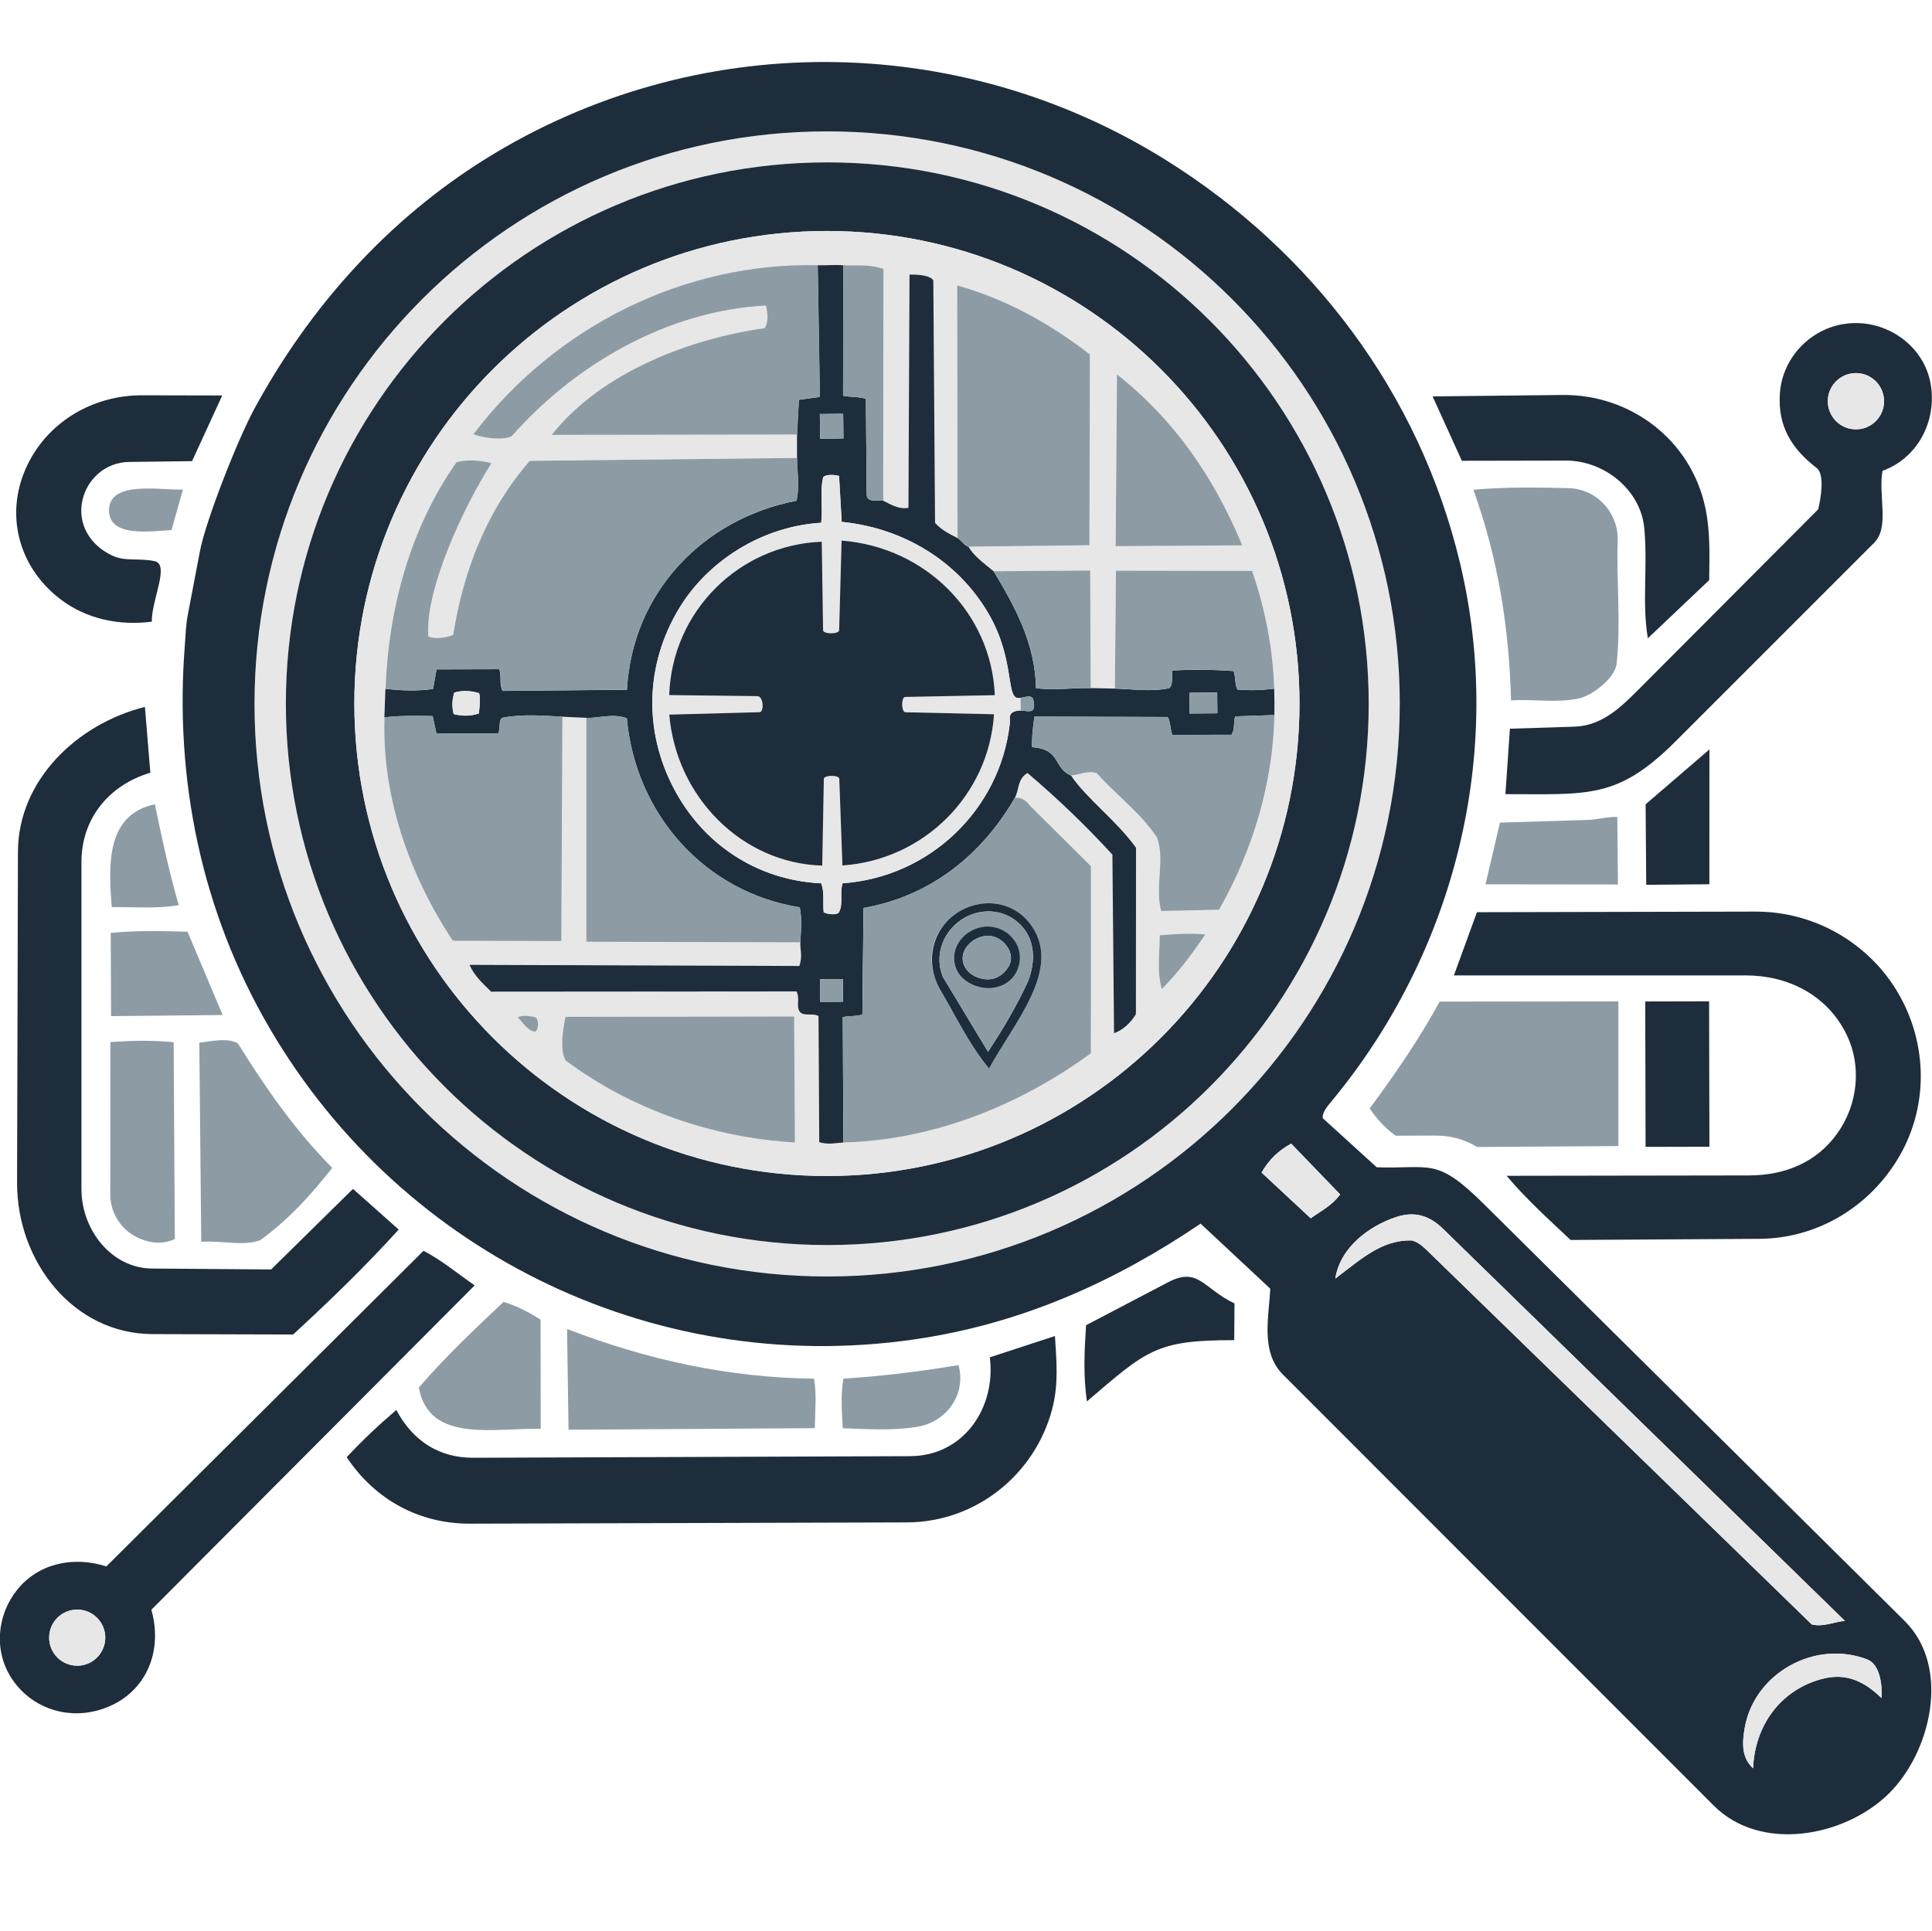 <?xml version="1.0" encoding="UTF-8"?>
<svg id="Layer_1" xmlns="http://www.w3.org/2000/svg" version="1.1" viewBox="0 0 578.3 578">
  <!-- Generator: Adobe Illustrator 30.1.0, SVG Export Plug-In . SVG Version: 2.1.1 Build 136)  -->
  <defs>
    <style>
      .st0 {
        fill: #1e2d3b;
      }

      .st1 {
        fill: #8d9ca4;
      }

      .st2 {
        fill: #e7e7e7;
      }
    </style>
  </defs>
  <path class="st0" d="M103.77,436.23c4.83-5.14,9.33-9.39,14.86-14.14,4.98,9.33,12.86,14.35,23.05,14.31l130.75-.48c16.19-.06,25.75-14.72,23.85-29.59l19.5-6.38c.45,7.46,1.14,14.34-.82,21.82-5.08,19.43-22.6,33.92-43.52,33.98l-130.74.38c-15.22.04-28.42-7.14-36.93-19.9Z"/>
  <path class="st1" d="M243.89,427.54l-73.71.46-.44-30.14c23.97,9.21,48.13,14.54,73.92,14.87.81,4.94.35,8.31.23,14.81Z"/>
  <path class="st1" d="M161.85,427.75c-13.89-.35-33.49,4.42-36.48-12.38,8.12-9.39,16.51-17.28,25.34-25.62,4.08,1.2,7.47,3.01,11.1,5.29l.04,32.71Z"/>
  <path class="st0" d="M369.45,401.19c-23.48-.02-26.11,2.98-44.11,18.34-1.13-7.92-.74-15.22-.25-22.81l24.49-12.83c9.19-4.82,10.58,1.88,19.94,6.31l-.08,10.99Z"/>
  <path class="st1" d="M274.23,427.19c-7.72,1.18-14.86.59-21.97.38-.3-5.55-.64-9.73.18-14.85,11.74-.77,22.58-2.08,34.47-4.07,2.35,8.5-3.28,17.1-12.68,18.54Z"/>
  <path class="st0" d="M81.15,380.03l24.51-24.12,13.68,12.17c-10.28,11.35-20.53,21.2-31.59,31.42l-42.11-.12c-23.74-.07-40.59-21.78-40.53-45.32l.26-99.05c.06-21.48,17.74-38.32,38.01-43.39l1.62,19.7c-12.23,3.64-20.62,13.57-20.62,26.75v97.9c0,12.18,8.96,23.68,21.09,23.78l35.67.28Z"/>
  <path class="st0" d="M46.29,167.99c4.63.98-1.01,11.79-.84,18.12-9.81,1.24-19.55-.78-27.32-6.69-13.65-10.38-17.28-27.95-8.54-42.82,6.76-11.5,19.35-18.29,32.93-18.26l24,.05-9.03,19.66-18.86.24c-7.18.09-12.53,5.24-13.93,11.35-1.68,7.33,2.42,13.82,9.2,16.81,3.81,1.68,7.67.55,12.38,1.54Z"/>
  <path class="st1" d="M99.43,349.63c-6.64,8.48-13.39,15.76-21.57,21.65-5.01,1.87-11.64.04-17.62.46l-.58-59.58c3.68-.5,8.53-1.54,11.51.16,8.33,13.23,16.54,25.37,28.26,37.29Z"/>
  <path class="st1" d="M52.33,370.91c-4.21,2.09-9.45,1-13.3-1.69-3.42-2.39-6.03-6.73-6.03-11.63l.05-45.64c6.72-.45,12.3-.58,18.93.05l.35,58.9Z"/>
  <path class="st1" d="M66.64,303.86l-33.39.33-.11-24.9c7.82-.78,15.17-.59,22.99-.37l10.52,24.94Z"/>
  <path class="st1" d="M53.5,270.99c-6.85,1.08-12.96.52-20.06.57-.86-11.95-2.07-27.58,12.92-30.8,2.18,10.56,4.19,19.84,7.14,30.23Z"/>
  <path class="st1" d="M51.34,158.69c-6.34.32-18.9,2.33-18.7-6.11.21-8.89,15.64-5.72,22.12-6.04l-3.42,12.16Z"/>
  <path class="st2" d="M418.99,210.73c0,94.66-76.74,171.4-171.4,171.4s-171.4-76.74-171.4-171.4S152.92,39.33,247.58,39.33s171.4,76.74,171.4,171.4ZM409.69,210.66c0-89.5-72.56-162.06-162.06-162.06S85.58,121.16,85.58,210.66s72.56,162.06,162.06,162.06,162.06-72.56,162.06-162.06Z"/>
  <path class="st0" d="M383.99,411.47c-6.89-6.89-4.04-17.8-3.78-25.7l-20.83-19.46c-25.29,17.12-52.29,29.25-82.43,34.15-78.73,12.79-156.14-24.22-196.13-92.46-20.55-35.07-28.62-74.71-25.5-114.77.26-3.3.3-6.1.9-9.21l3.65-19.12c1.73-9.03,11.26-33.33,16.3-42.59,16.54-30.41,39.89-56.57,69.46-74.92,62.36-38.7,141.13-38.35,203.37.53,43.69,27.28,75.88,69.8,88,120.54,13.58,56.82-1.43,116.6-38.49,161.29-1.1,1.33-2.86,3.38-2.55,5.02l16.14,14.67c16.35.54,17.78-3.15,32.1,11.04l125.91,124.77c13.97,13.84,7.85,39.37-4.82,51.77-13.03,12.76-38.16,17.68-52.33,3.5l-128.96-129.04ZM418.99,210.73c0-94.66-76.74-171.4-171.4-171.4S76.18,116.07,76.18,210.73s76.74,171.4,171.4,171.4,171.4-76.74,171.4-171.4ZM401.15,357.58l-14.66-15.22c-3.74,2.01-6.71,4.83-8.86,8.67l14.7,13.68c3.36-2.39,6.29-3.77,8.82-7.13ZM542.3,486.29c3.56.89,6.87-.88,9.95-1.04l-120.31-117.39c-4.15-4.05-8.6-5.34-14.11-3.5-8.24,2.75-16.74,9.23-18.14,18.4,8.01-6.06,13.92-11.58,22.87-11.43,2.27.58,3.87,2.29,5.78,4.15l113.96,110.81ZM545.64,502.54c7.22-1.85,12.61,1,17.54,5.78.26-3.76-.39-10.06-4.29-11.56-15.62-6-33.71,4.11-36.62,20.36-.8,4.46-1.07,9.01,2.48,12.24.5-12.87,8.28-23.6,20.89-26.83Z"/>
  <path class="st2" d="M542.3,486.29l-113.96-110.81c-1.91-1.86-3.51-3.56-5.78-4.15-8.96-.14-14.86,5.37-22.87,11.43,1.4-9.17,9.9-15.65,18.14-18.4,5.51-1.84,9.97-.55,14.11,3.5l120.31,117.39c-3.08.15-6.39,1.93-9.95,1.04Z"/>
  <path class="st2" d="M545.64,502.54c-12.61,3.23-20.38,13.95-20.89,26.83-3.55-3.23-3.28-7.78-2.48-12.24,2.91-16.26,21-26.36,36.62-20.36,3.9,1.5,4.56,7.8,4.29,11.56-4.93-4.78-10.32-7.63-17.54-5.78Z"/>
  <path class="st2" d="M401.15,357.58c-2.54,3.36-5.47,4.74-8.82,7.13l-14.7-13.68c2.15-3.85,5.13-6.66,8.86-8.67l14.66,15.22Z"/>
  <path class="st1" d="M483.91,198.63c-.46,4.49-7.44,9.62-11.25,10.44-6.79,1.45-13.3.17-20.36.6-.61-21.58-3.74-42.04-11.28-63.06,9.72-.85,18.83-.71,28.49-.48,8.44.21,15.01,7.39,14.71,15.83-.43,12.25,1.01,23.7-.31,36.67Z"/>
  <path class="st0" d="M493.24,191.07c-1.81-10.92.04-21.77-1.08-33.09s-11.92-20.13-23.48-20.1l-31.11.06-8.75-19.27,38.78-.43c20.56-.23,38.52,13.51,42.82,33.63,1.57,7.33,1.26,14.4,1.19,21.8l-18.37,17.41Z"/>
  <path class="st0" d="M450.98,351.99l72.54-.11c11.1-.02,20.37-4.12,26.39-12.52,6.29-8.78,7.54-20.56,2.47-30.34-5.8-11.2-17.19-17.02-29.84-17.02h-87.35s6.9-18.92,6.9-18.92l83.38-.18c17.61-.04,33.06,9.25,41.64,22.66,9.92,15.52,10.42,34.98,1.47,50.5-8.71,15.1-24.53,24.7-41.97,24.8l-56.5.34c-6.83-6.48-12.92-11.86-19.14-19.2Z"/>
  <path class="st1" d="M442.11,343.35c-4.2-2.48-8.14-3.41-12.56-3.4l-11.77.04c-3.04-2.11-5.46-4.79-7.81-8.14,7.62-10.38,14.56-20.29,20.96-32.01l53.49-.06v43.32s-42.31.26-42.31.26Z"/>
  <rect class="st0" x="492.51" y="299.79" width="19.11" height="43.53" transform="translate(-.72 1.13) rotate(-.13)"/>
  <path class="st1" d="M484.29,264.78l-39.64-.05,4.33-18.47,26.39-.81c2.82-.09,5.27-.94,8.74-.9l.18,20.23Z"/>
  <polygon class="st0" points="511.66 264.71 492.76 264.88 492.58 240.78 511.68 224.35 511.66 264.71"/>
  <path class="st0" d="M450.61,237.75l1.35-19.6,19.2-.61c8.39-.26,13.89-5.7,19.65-11.47l53.42-53.59c.79-3.13,2.02-10.46-.41-12.34-7.48-5.77-11.74-12.49-11.05-22.36.79-11.18,9.75-19.88,20.41-20.95,11.46-1.15,22.23,6.42,24.55,17.26s-2.95,22.72-14.25,26.87c-1.32,7.52,2.22,16.83-2.53,21.57l-59.36,59.36c-17.46,17.46-26.25,15.82-50.99,15.85ZM563.95,120.11c0-4.65-3.77-8.42-8.42-8.42s-8.42,3.77-8.42,8.42,3.77,8.42,8.42,8.42,8.42-3.77,8.42-8.42Z"/>
  <circle class="st2" cx="555.53" cy="120.11" r="8.42"/>
  <path class="st0" d="M409.69,210.66c0,89.5-72.56,162.06-162.06,162.06s-162.06-72.56-162.06-162.06S158.13,48.61,247.63,48.61s162.06,72.56,162.06,162.06ZM388.97,210.6c0-78.12-63.33-141.45-141.45-141.45s-141.45,63.33-141.45,141.45,63.33,141.45,141.45,141.45,141.45-63.33,141.45-141.45Z"/>
  <path class="st2" d="M388.97,210.6c0,78.12-63.33,141.45-141.45,141.45s-141.45-63.33-141.45-141.45,63.33-141.45,141.45-141.45,141.45,63.33,141.45,141.45ZM238.6,130.09v7s-80.03.87-80.03.87c-12.8,14.66-19.85,32.74-22.94,52.1-2.18.89-5.48,1.36-7.42.45-1.07-13.93,10.54-38.7,18.88-51.83-3.03-.89-7.16-1.17-10.44-.33-13.92,19.78-20.4,44.01-21.26,67.84l-.31,8.56c-.84,23.39,7.29,47.02,20.45,66.88l32.48.09.33-67.17,7.18.34v67.03s64.04.18,64.04.18c-.08,2.09.75,4.18-.29,7.07l-98.73-.34c1.52,3.38,3.83,5.4,6.47,8.03l91.41-.07c1.1,2.15-.15,4.37.93,5.99s3.89.37,5.66,1.38l.22,37.76c2.95.85,5.11.16,7.23.11,26.55-.64,52.58-10.95,74.08-26.72l.02-55.99-18.21-18.07c-1.18-1.67-2.84-2.67-4.57-2.41,1.3-2.24.68-5.64,3.79-7.44,9.22,7.83,17.37,15.71,25.41,24.42l.49,53.48c2.71-.92,5.25-3.42,6.55-5.72l.03-49.81c-6.04-8.37-14.84-14.74-19.45-21.61,2.11-.12,5.11-1.58,7.67-.72,5.69,6.45,13.04,11.8,17.99,19.17,2.64,6.58-.71,14.93,1.33,22.12l17.32-.38c10.18-17.97,16.15-38.04,16.57-58.29.05-2.66.03-5.25-.06-7.91-.4-11.8-2.63-23.58-6.62-35.2l-40.75-.07-.33,35.27-7.21-.15-.16-35.2-28.9.22c-2.41-2-5.94-4.46-7.52-7.35l36.18-.42.14-57.13c-11.95-9.2-24.95-16.51-39.73-20.66l.11,75.64c-2.2-1.17-4.59-2.2-6.73-4.53l-.52-72.54c-.7-1.61-4.84-1.88-7.13-1.8l-.32,69.8c-3.11.58-5.58-1.22-7.52-2.09l.07-69.41c-4.49-1.56-8.35-.84-12.06-1.12-2.57-.19-5.06.06-7.61,0-39.72-.89-78.41,18.08-103.08,50.6,3.13,1.2,8.96,1.92,11.5.56,19.11-21.64,46.67-37.5,76.03-39.08.55,2,.9,4.88-.4,6.78-21.68,3.02-48.61,12.85-63.71,31.94l73.48-.1ZM371.85,163.26c-8.49-20.45-20.36-37.62-37.51-51.19l-.39,51.43,37.9-.24ZM347.77,296.1c5.26-5.37,8.89-10.31,13.01-16.34-4.87-.48-8.9-.12-13.65.23.04,5.65-.95,10.56.64,16.12ZM160.13,308.85c1.21-.34,1.29-4.14-.11-4.39-1.52-.27-3.28-.74-5.13.13,1.65,1.21,2.51,3.72,5.24,4.26ZM237.94,342.02l-.24-37.73-68.45.12c-.79,4-1.75,9.67.02,13.04,19.84,14.81,44.07,23.13,68.66,24.57Z"/>
  <path class="st0" d="M252.4,79.39l-.04,39.08c2.67.51,4.58.22,6.82.93l.25,28.63c.02,2.82,3.74,1.34,4.97,1.89,1.93.87,4.41,2.66,7.52,2.09l.32-69.8c2.3-.08,6.43.19,7.13,1.8l.52,72.54c2.14,2.33,4.53,3.36,6.73,4.53.99.53,2.06,2.29,3.29,2.58,1.58,2.89,5.12,5.34,7.52,7.35,6.48,10.76,12.4,21.59,12.69,35.05,6.26.57,11.22-.17,16.37-.07l7.21.15c5.06.1,10.32,1.02,15.96-.06,1.54-.3,1.1-3.49,1.21-5.34,6.08-.38,12.11-.3,18.4.14.67,2.23.3,3.84,1.12,5.55,4.09.33,7.58.17,11.01-.27.09,2.66.11,5.24.06,7.91l-11.73.39c-.59,1.96-.04,3.81-1.1,5.51l-17.73.02c-.72-2.05-.46-3.64-1.36-5.34l-39.89-.12c-.55,3.52-.78,6.06-.74,9.15,8.77.62,6.2,6.13,11.68,8.49,4.6,6.88,13.4,13.24,19.45,21.61l-.03,49.81c-1.3,2.3-3.84,4.8-6.55,5.72l-.49-53.48c-8.03-8.71-16.18-16.59-25.41-24.42-3.11,1.8-2.49,5.2-3.79,7.44-9.8,16.94-25.14,29.45-45.3,32.96l-.34,31.9c-1.85.6-3.38.33-5.87.77l.19,37.56c-2.13.05-4.28.74-7.23-.11l-.22-37.76c-1.77-1.01-4.59.23-5.66-1.38s.17-3.84-.93-5.99l-91.41.07c-2.64-2.63-4.95-4.65-6.47-8.03l98.73.34c1.03-2.89.2-4.98.29-7.07.13-3.18.61-6.3-.16-10.49-28.37-4.49-49.16-27.79-51.78-56.61-4.39-1.55-8.33.06-12.11-.11l-7.18-.34c-5.71-.27-11.62-.87-17.81.29-1.28.24-.79,3.47-1.35,4.73l-18.52.06-1.16-5.27c-5.16-.08-9.85-.18-14.43.4l.31-8.56c4.52.5,9.25.77,14.26.03l1.04-5.85,18.79-.05c.77,2.36-.12,4.44,1,6.49l37.2-.34c1.61-29.2,22.84-51.22,50.77-56.59.98-4.62.14-8.73.14-12.79v-7s.55-10.42.55-10.42l6.28-.86-.65-39.42c2.54.06,5.04-.2,7.61,0ZM252.38,123.87l-6.98.08.09,7.38,6.98-.08-.09-7.38ZM305.54,212.68c.8,0,2.33.48,3.3.08.84-.34.9-2.3.3-3.67-.38-.87-1.9-.6-3.65-.17-4.84,1.17-1.19-10.83-9.65-25.29-9.29-15.87-25.68-25.59-43.91-27.4l-.79-13.74c-1.28-.41-3.9-.54-4.75.35-1.03,4.25-.06,8.43-.59,13.66-17.8,1.06-33.93,11.51-42.41,25.42-10.47,17.2-10.61,37.12-1.76,54.02,8.87,16.96,25.17,27.6,44.2,28.5,1,2.96.39,5.45.71,8.67,1.05.54,3.5.92,4.48.13,1.53-2.59.22-5.59,1.17-8.82,25.95-1.78,47.16-22,50.05-47.78.13-1.13-.17-1.88.13-2.56.42-.93,1.37-1.31,3.14-1.4ZM143.35,213.58c.24-2.73.5-4.19.08-6.07-2.6-.77-4.91-.89-7.46-.19-.64,2.22-.76,4.12-.17,6.46,2.58.62,4.95.68,7.55-.2ZM364.34,207.33l-8.28.07.05,6.2,8.28-.07-.05-6.2ZM252.28,293.08l-6.81.05.05,6.79,6.81-.05-.05-6.79Z"/>
  <path class="st1" d="M238.6,137.09c0,4.05.84,8.17-.14,12.79-27.93,5.37-49.16,27.39-50.77,56.59l-37.2.34c-1.12-2.05-.23-4.13-1-6.49l-18.79.05-1.04,5.85c-5.01.74-9.74.47-14.26-.03.85-23.83,7.33-48.06,21.26-67.84,3.28-.85,7.41-.56,10.44.33-8.34,13.13-19.95,37.9-18.88,51.83,1.95.91,5.25.44,7.42-.45,3.09-19.36,10.14-37.44,22.94-52.1l80.04-.87Z"/>
  <path class="st1" d="M252.46,342.02l-.19-37.56c2.49-.45,4.02-.17,5.87-.77l.34-31.9c20.15-3.51,35.5-16.02,45.3-32.96,1.74-.26,3.39.75,4.57,2.41l18.21,18.07-.02,55.99c-21.5,15.76-47.53,26.07-74.08,26.72ZM309.01,277.47c-5.28-7.99-15.46-9.02-22.73-4.06-7.53,5.13-9.66,14.78-4.77,23.01s8.45,16.05,14.54,23.45c7.4-13.57,21.58-29.35,12.96-42.4Z"/>
  <path class="st1" d="M244.79,79.39l.65,39.42-6.28.86-.55,10.42-73.48.1c15.11-19.09,42.03-28.92,63.71-31.94,1.3-1.9.95-4.79.4-6.78-29.37,1.58-56.93,17.45-76.03,39.08-2.53,1.37-8.37.64-11.5-.56,24.67-32.52,63.36-51.49,103.08-50.6Z"/>
  <path class="st1" d="M168.35,214.55l-.33,67.17-32.48-.09c-13.16-19.86-21.29-43.49-20.45-66.88,4.59-.57,9.27-.47,14.43-.4l1.16,5.27,18.52-.06c.55-1.26.07-4.49,1.35-4.73,6.19-1.16,12.1-.56,17.81-.29Z"/>
  <path class="st1" d="M289.91,163.66c-1.23-.29-2.3-2.05-3.29-2.58l-.11-75.64c14.78,4.15,27.78,11.46,39.73,20.66l-.14,57.13-36.18.42Z"/>
  <path class="st1" d="M381.47,214.05c-.41,20.26-6.38,40.32-16.57,58.29l-17.32.38c-2.04-7.19,1.31-15.54-1.33-22.12-4.94-7.37-12.29-12.72-17.99-19.17-2.56-.86-5.57.61-7.67.72-5.48-2.36-2.91-7.87-11.68-8.49-.04-3.09.19-5.63.74-9.15l39.89.12c.9,1.71.65,3.29,1.36,5.34l17.73-.02c1.05-1.7.5-3.55,1.1-5.51l11.73-.39Z"/>
  <path class="st1" d="M239.57,282.1l-64.06-.18v-67.03c3.79.18,7.74-1.44,12.12.11,2.62,28.82,23.41,52.12,51.78,56.61.77,4.19.28,7.31.16,10.49Z"/>
  <path class="st1" d="M237.94,342.02c-24.59-1.44-48.82-9.77-68.66-24.57-1.77-3.36-.81-9.04-.02-13.04l68.45-.12.24,37.73Z"/>
  <path class="st1" d="M381.41,206.14c-3.43.44-6.92.6-11.01.27-.82-1.7-.45-3.31-1.12-5.55-6.29-.43-12.32-.52-18.4-.14-.12,1.85.33,5.05-1.21,5.34-5.64,1.08-10.91.17-15.96.06l.33-35.27,40.75.07c4,11.62,6.23,23.4,6.62,35.2Z"/>
  <path class="st1" d="M371.85,163.26l-37.9.24.39-51.43c17.15,13.56,29.02,30.74,37.51,51.19Z"/>
  <path class="st1" d="M326.49,205.99c-5.15-.1-10.11.64-16.37.07-.28-13.46-6.21-24.29-12.69-35.05l28.9-.22.16,35.2Z"/>
  <path class="st1" d="M264.39,149.92c-1.22-.55-4.94.93-4.97-1.89l-.25-28.63c-2.25-.71-4.15-.43-6.82-.93l.04-39.08c3.71.28,7.57-.44,12.06,1.12l-.07,69.41Z"/>
  <path class="st1" d="M347.77,296.1c-1.59-5.56-.6-10.46-.64-16.12,4.75-.35,8.78-.71,13.65-.23-4.12,6.04-7.75,10.98-13.01,16.34Z"/>
  <path class="st1" d="M160.13,308.85c-2.74-.54-3.59-3.05-5.24-4.26,1.85-.86,3.62-.39,5.13-.13,1.39.24,1.32,4.05.11,4.39Z"/>
  <path class="st2" d="M305.49,208.92l.05,3.76c-1.76.09-2.72.47-3.14,1.4-.31.67,0,1.42-.13,2.56-2.89,25.78-24.1,46-50.05,47.78-.95,3.23.36,6.23-1.17,8.82-.98.79-3.43.41-4.48-.13-.31-3.22.29-5.71-.71-8.67-19.03-.89-35.33-11.54-44.2-28.5-8.85-16.91-8.71-36.82,1.76-54.02,8.47-13.92,24.6-24.37,42.41-25.42.53-5.23-.44-9.41.59-13.66.85-.89,3.46-.76,4.75-.35l.79,13.74c18.23,1.82,34.62,11.53,43.91,27.4,8.46,14.46,4.81,26.46,9.65,25.29ZM297.53,213.82l-26.6-.6c-1.12-.37-1.18-4.21-.06-4.58l26.93-.53c-1.03-24.72-20.84-44.35-45.87-46.28l-.73,26.82c-.03,1.24-4.79,1.22-4.81,0l-.39-26.48c-24.66.91-44.82,20.74-45.67,45.91l26.39.32c1.88.02,2.04,4.76.66,4.8l-27.02.73c2.03,24.51,21.64,44.54,45.78,45.19l.48-26.03c.23-1.11,4.58-1.1,4.62.04l.94,25.96c24.42-1.66,43.84-21.11,45.37-45.27Z"/>
  <rect class="st1" x="356.09" y="207.36" width="8.28" height="6.2" transform="translate(-1.65 2.84) rotate(-.45)"/>
  <path class="st2" d="M143.35,213.58c-2.6.88-4.97.82-7.55.2-.58-2.34-.47-4.23.17-6.46,2.56-.7,4.86-.57,7.46.19.41,1.88.16,3.34-.08,6.07Z"/>
  <rect class="st1" x="245.49" y="293.1" width="6.81" height="6.8" transform="translate(-2.33 1.97) rotate(-.45)"/>
  <rect class="st1" x="245.44" y="123.91" width="6.98" height="7.38" transform="translate(-1.49 2.95) rotate(-.68)"/>
  <path class="st1" d="M305.54,212.68l-.05-3.76c1.76-.42,3.27-.7,3.65.17.6,1.37.54,3.33-.3,3.67-.97.39-2.5-.09-3.3-.08Z"/>
  <path class="st0" d="M309.01,277.47c8.63,13.05-5.56,28.83-12.96,42.4-6.1-7.4-9.85-15.55-14.54-23.45s-2.77-17.88,4.77-23.01c7.27-4.95,17.45-3.93,22.73,4.06ZM295.74,314.86c5.09-7.75,8.61-13.89,11.89-20.89,2.55-6.32,2.29-13.47-3.09-17.97-5.21-4.43-12.6-3.93-17.55-.11s-7.25,10.32-4.78,16.53l13.53,22.44Z"/>
  <path class="st0" d="M297.53,213.82c-1.53,24.17-20.95,43.61-45.37,45.27l-.94-25.96c-.04-1.14-4.39-1.15-4.62-.04l-.48,26.03c-24.14-.66-43.75-20.68-45.78-45.19l27.02-.73c1.38-.04,1.22-4.77-.66-4.8l-26.39-.32c.85-25.17,21.01-45,45.67-45.91l.39,26.48c.02,1.23,4.78,1.25,4.81,0l.73-26.82c25.03,1.92,44.84,21.56,45.87,46.28l-26.93.53c-1.12.37-1.05,4.21.06,4.58l26.6.6Z"/>
  <path class="st1" d="M295.74,314.86l-13.53-22.44c-2.47-6.21-.27-12.62,4.78-16.53s12.34-4.32,17.55.11c5.38,4.5,5.64,11.65,3.09,17.97-3.28,7-6.8,13.14-11.89,20.89ZM304.71,289.93c2.34-6.5-2.93-12.35-8.73-12.56s-11.62,5.07-10.17,11.44c1.02,4.5,5.48,6.73,9.28,7s8-1.39,9.61-5.87Z"/>
  <path class="st0" d="M304.71,289.93c-1.62,4.48-5.94,6.13-9.61,5.87s-8.26-2.5-9.28-7c-1.45-6.36,4.25-11.65,10.17-11.44s11.07,6.06,8.73,12.56ZM294.19,293.03c3.6.66,6.09-1.18,7.53-3.38,1.59-2.42.91-5.16-1.03-7.23-1.81-1.93-4.56-2.89-7.49-1.81s-5.36,3.79-5.02,6.87c.28,2.54,2.53,4.91,6.01,5.55Z"/>
  <path class="st1" d="M294.19,293.03c-3.48-.64-5.73-3.01-6.01-5.55-.34-3.08,1.95-5.74,5.02-6.87s5.69-.13,7.49,1.81c1.94,2.07,2.62,4.81,1.03,7.23-1.45,2.2-3.93,4.04-7.53,3.38Z"/>
  <path class="st0" d="M45.31,481.9c3.89,13.87-2.79,26.65-16.3,30.19-9.93,2.6-19.94-1.25-25.43-9.49s-4.55-19.01,1.52-26.63,16.34-10.36,26.74-7.05l94.92-94.47c5.43,2.8,9.52,6.31,15.32,10.35l-96.77,97.1ZM31.51,490.25c0-4.64-3.76-8.4-8.4-8.4s-8.4,3.76-8.4,8.4,3.76,8.4,8.4,8.4,8.4-3.76,8.4-8.4Z"/>
  <circle class="st2" cx="23.11" cy="490.25" r="8.4"/>
</svg>
